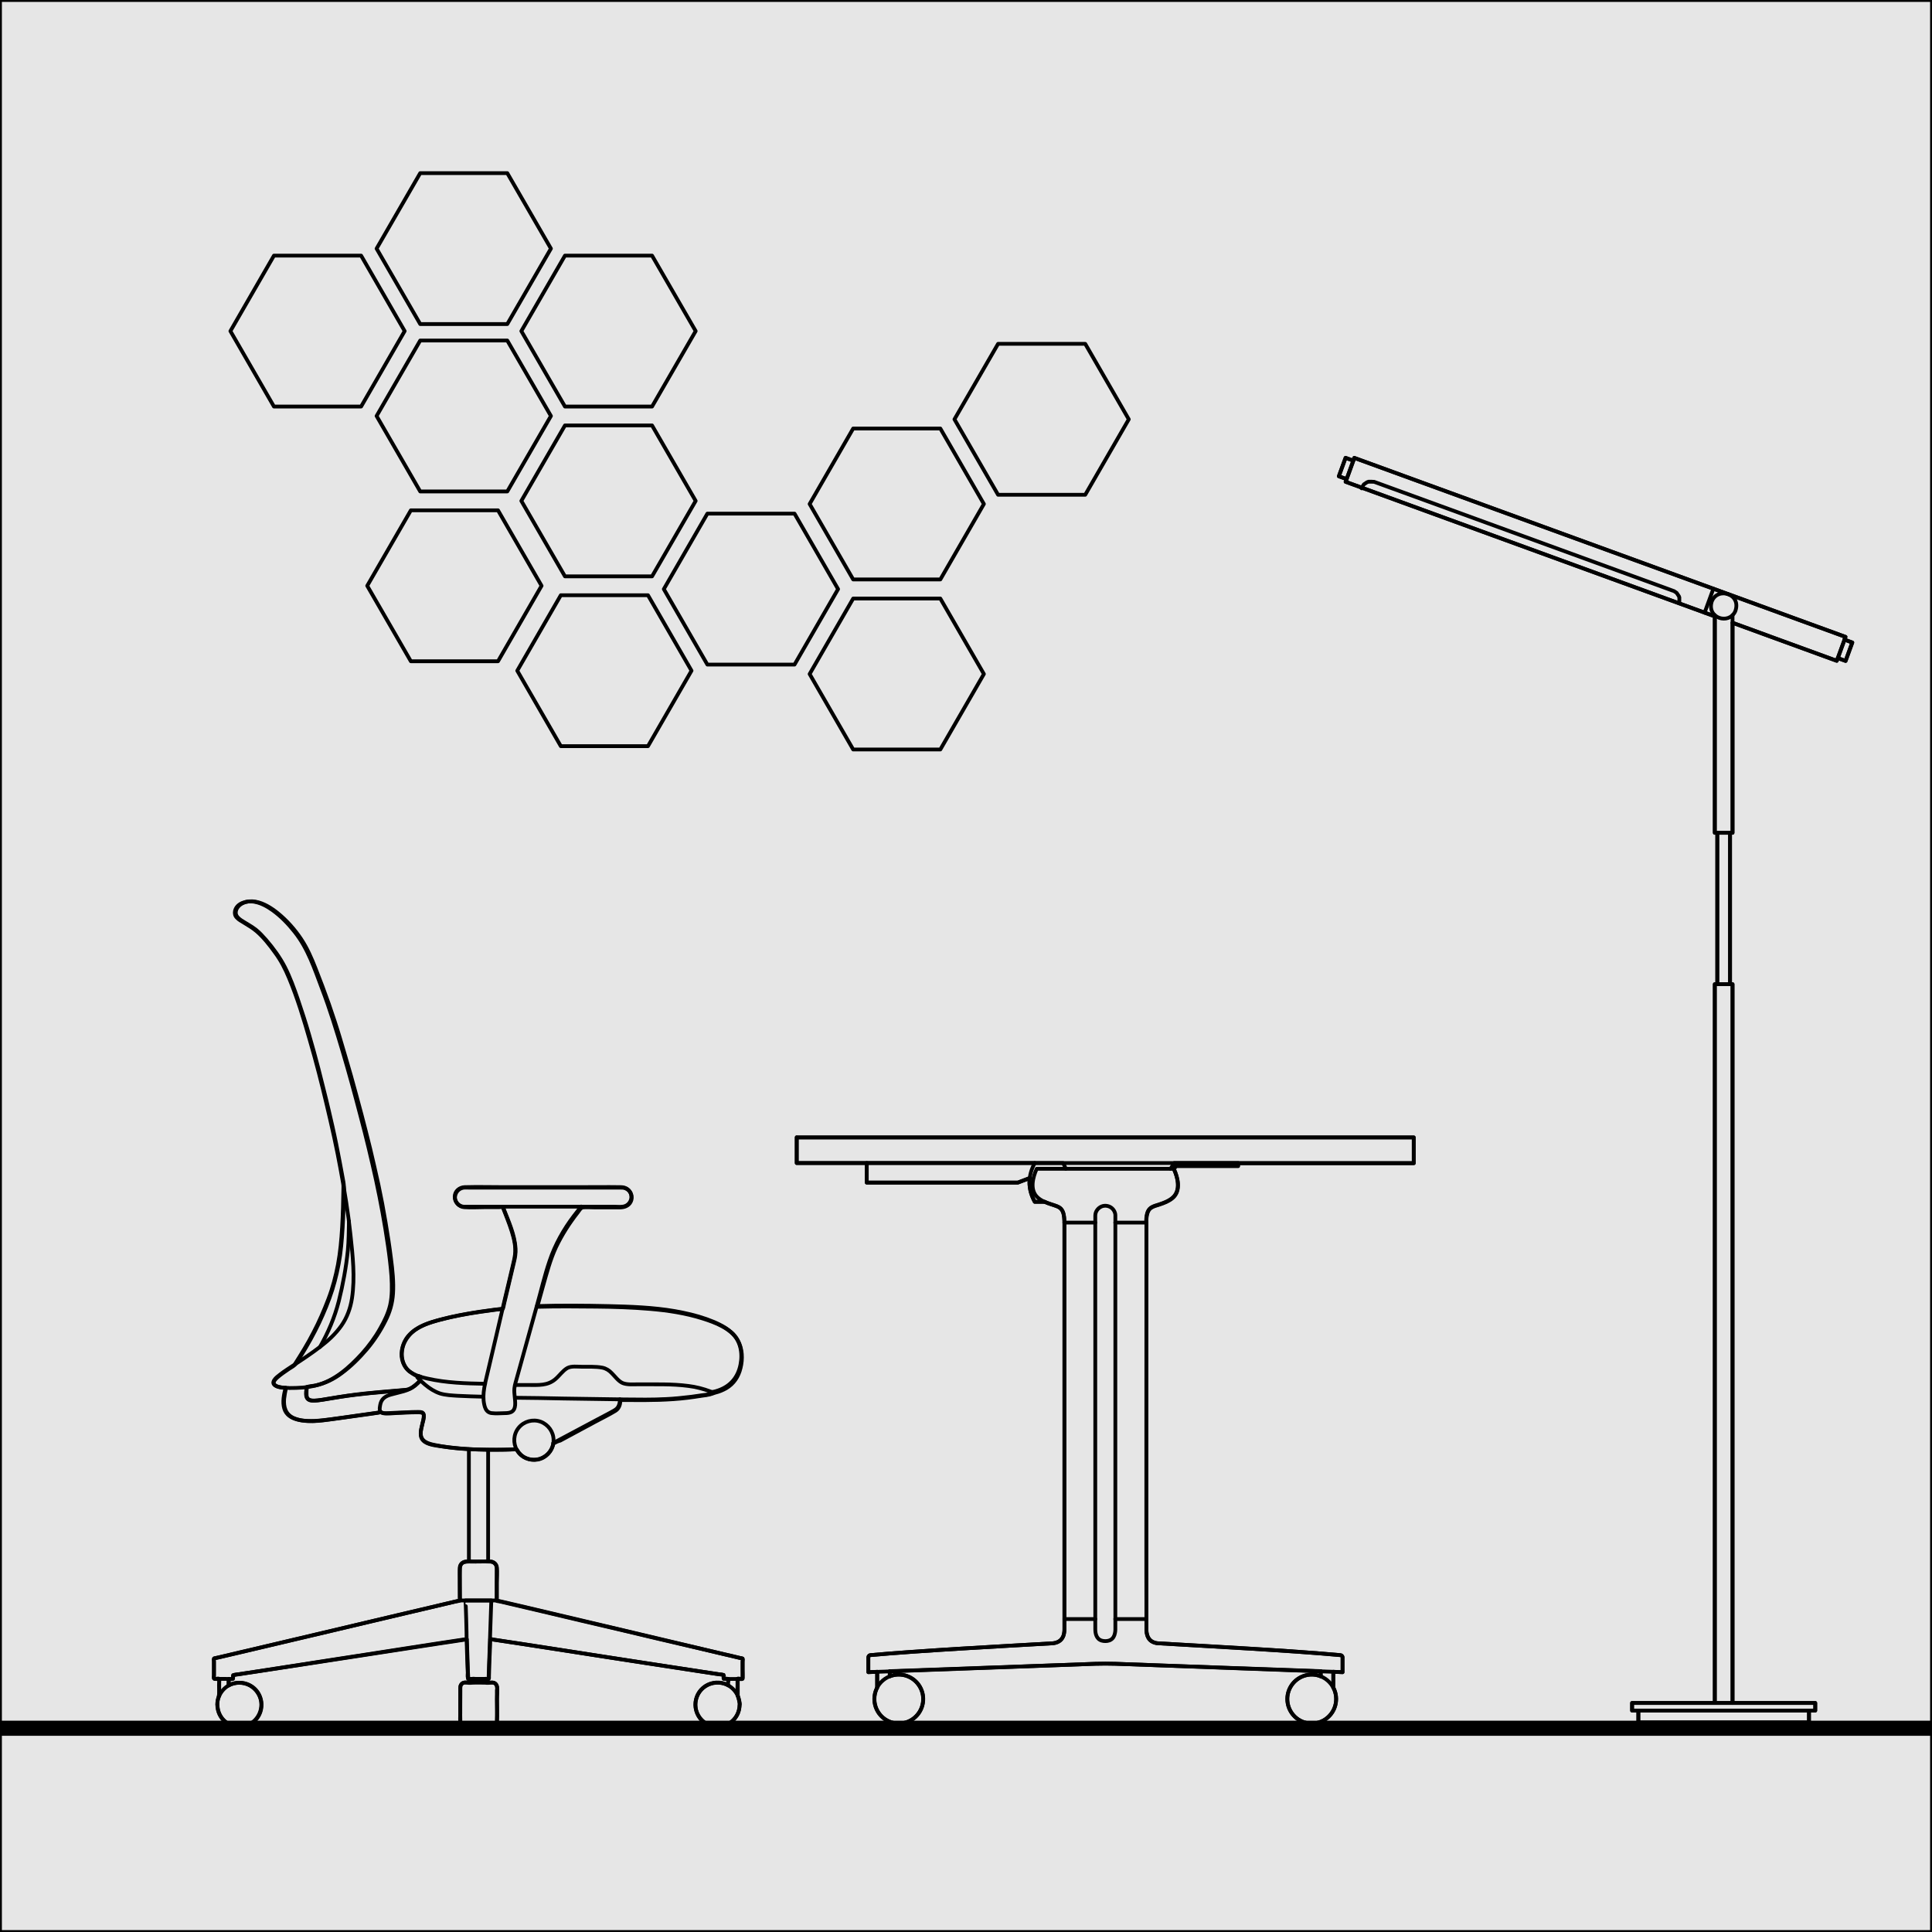 <?xml version="1.0" encoding="UTF-8"?><svg id="Alle_Büromöbel" xmlns="http://www.w3.org/2000/svg" width="256" height="256" viewBox="0 0 256 256"><defs><style>.cls-1{fill:#e6e6e6;}.cls-1,.cls-2{stroke:#000;stroke-linecap:round;stroke-linejoin:round;stroke-width:.5px;}.cls-2{fill:none;}.cls-3{fill:#000;stroke-width:0px;}.cls-4{isolation:isolate;}</style></defs><rect class="cls-1" width="256" height="256"/><rect class="cls-3" y="228" width="256" height="2"/><line class="cls-2" x1="145.13" y1="214.53" x2="141.04" y2="214.53"/><line class="cls-2" x1="147.78" y1="214.53" x2="151.87" y2="214.53"/><line class="cls-2" x1="141.04" y1="162" x2="145.13" y2="162"/><line class="cls-2" x1="151.87" y1="162" x2="147.78" y2="162"/><rect class="cls-2" x="105.57" y="150.7" width="81.75" height="3.41"/><line class="cls-2" x1="116.22" y1="221.52" x2="116.22" y2="223.62"/><line class="cls-2" x1="117.89" y1="222.12" x2="117.89" y2="221.44"/><path class="cls-2" d="M122.32,225.13c0-1.57-1.14-2.93-2.68-3.19-1.98-.34-3.79,1.18-3.79,3.19,0,1.98,1.76,3.49,3.71,3.2,1.58-.23,2.76-1.6,2.76-3.2Z"/><line class="cls-2" x1="176.66" y1="221.52" x2="176.66" y2="223.62"/><line class="cls-2" x1="174.99" y1="222.12" x2="174.99" y2="221.44"/><path class="cls-2" d="M170.57,225.13c0-1.57,1.14-2.93,2.68-3.19,1.98-.34,3.79,1.18,3.79,3.19,0,1.98-1.76,3.49-3.71,3.2-1.58-.23-2.76-1.6-2.76-3.2Z"/><path class="cls-2" d="M141.04,161.99v53.84c0,.07,0,.15,0,.22-.01.2-.04.41-.1.61-.08.24-.2.48-.39.65-.19.18-.44.3-.69.37-.14.04-.29.06-.43.07-6.47.36-17.72.98-24.07,1.56-.12,0-.24.09-.28.2-.01.03-.02.06-.02.09,0,0,0,.02,0,.02v1.95l30.09-1.11c.33,0,1-.02,1.33-.02.33,0,1,.01,1.33.02l30.09,1.11v-1.95s0-.02,0-.02c0-.03,0-.06-.02-.09-.04-.11-.16-.2-.28-.2-6.31-.58-17.63-1.2-24.07-1.56-.14,0-.29-.03-.43-.07-.26-.06-.5-.18-.69-.37-.19-.18-.31-.41-.39-.65-.06-.2-.09-.4-.11-.61-.03-.2,0-53.84,0-54.06"/><path class="cls-2" d="M145.13,161.09c0-.27.08-.53.24-.75.15-.21.36-.38.6-.48.47-.19,1.04-.08,1.41.27.18.17.31.39.37.62.02.08.04.16.04.25,0,.03,0,.06,0,.09v.9c0,.1,0,53.85,0,53.94,0,.15-.02.31-.05.45-.06.34-.22.69-.53.88-.29.19-.66.22-.99.18-.17-.02-.34-.07-.49-.16-.14-.08-.25-.19-.34-.33-.16-.25-.23-.55-.25-.84,0-.08-.01-.16-.01-.24,0-.03,0-53.85,0-53.89,0,0,0-.9,0-.9Z"/><polyline class="cls-2" points="155.1 154.87 155.59 154.1 164.04 154.1 164.04 154.48 155.8 154.48 155.54 154.88"/><path class="cls-2" d="M151.87,162c0-.41.02-.83.13-1.23.08-.29.24-.57.5-.75.3-.21.75-.32,1.09-.43.66-.22,1.36-.48,1.87-.97.34-.33.53-.76.59-1.23.1-.87-.17-1.73-.52-2.52h-18.16c-.51,1.12-.93,2.75.05,3.73.51.51,1.21.76,1.89.99.34.12.79.23,1.09.43.26.17.41.46.5.75.11.4.13.82.13,1.23"/><path class="cls-2" d="M141.22,154.87c-.1-.26-.22-.52-.35-.76h-3.76c-.93,1.69-.93,3.45,0,5.14h1.31"/><polyline class="cls-2" points="137.1 154.1 114.85 154.1 114.85 156.7 134.87 156.7 136.44 156.1"/><path class="cls-2" d="M105.57,150.7v3.41h9.28v2.59h20.02l1.57-.6c-.14,1.09.14,2.19.67,3.14h1.31c.49.24,1.12.39,1.63.59.14.06.27.12.39.21.23.17.38.43.46.7.1.35.13.72.14,1.08,0,.05,0,53.91,0,54.01,0,.1,0,.22-.01.33-.02.24-.07.48-.17.7-.08.17-.18.32-.31.45-.12.12-.27.21-.42.28-.18.08-.38.12-.57.15-6.52.38-17.79.98-24.2,1.57-.12,0-.24.09-.28.2-.01.03-.02.06-.02.09,0,0,0,.02,0,.02v1.95l1.18-.05v2.1c-.77,1.46-.31,3.28,1.06,4.2,1.24.84,2.91.71,4-.31,1.11-1.02,1.36-2.7.6-4.01-.8-1.38-2.51-1.97-3.99-1.38v-.68l27.23-.98c.33,0,1-.02,1.33-.02.33,0,1,.01,1.33.02l27.21.98v.68c-1.48-.59-3.19,0-3.99,1.38-.76,1.3-.51,2.98.6,4.01,1.09,1.02,2.77,1.15,4,.31,1.37-.92,1.83-2.74,1.06-4.2v-2.1l1.21.06v-1.95s0-.02,0-.02c0-.03,0-.06-.02-.09-.04-.11-.16-.2-.28-.2-6.44-.61-17.78-1.18-24.34-1.59-.25-.04-.49-.13-.7-.27-.34-.23-.53-.61-.6-1-.03-.14-.04-.29-.05-.43,0-.05,0-.12,0-.17v-1.3c0-.09,0-52.55,0-52.62,0-.12,0-.27.01-.39.03-.35.07-.71.23-1.03.09-.19.22-.35.39-.47.31-.22.74-.31,1.09-.43.63-.21,1.27-.45,1.77-.88,1.12-.96.7-2.65.17-3.82l.26-.4h8.24v-.38h23.28v-3.41h-81.75Z"/><path class="cls-2" d="M71.15,173.06c3.15-.1,6.3-.07,9.44,0,2.95.07,5.95.17,8.84.67,1.4.25,2.82.57,4.17,1.05,1.15.42,2.35.92,3.3,1.75,1.22,1.05,1.52,2.75,1.22,4.27-.32,1.67-1.3,2.85-2.9,3.42-.27.1-.52.17-.8.22"/><path class="cls-2" d="M64.28,183.36c-2.57-.05-5.15-.12-7.67-.7-1.35-.3-2.72-.75-3.22-2.15-.37-1-.15-2.17.4-3.07.9-1.4,2.55-2.02,4.07-2.45,2.5-.7,5.1-1.12,7.67-1.45.35-.05.7-.07,1.05-.12"/><path class="cls-2" d="M61.55,159.9c-.72,0-1.32-.62-1.3-1.35.02-.72.62-1.22,1.32-1.25,1.77-.05,3.55,0,5.32,0h9.54c1.95,0,3.9-.03,5.85,0,.67,0,1.27.42,1.37,1.12.1.72-.42,1.4-1.15,1.47-.37.05-.8,0-1.17,0h-19.79Z"/><path class="cls-2" d="M66.6,159.9c.42,1.1.87,2.17,1.22,3.3.3.97.55,2,.42,3.05-.07.65-.27,1.27-.4,1.9-.32,1.4-.67,2.82-1,4.22-.72,3.12-1.47,6.27-2.2,9.39-.32,1.42-.8,2.92-.47,4.37.07.35.22.75.52.95.15.1.35.17.52.17.55.07,1.1,0,1.65,0,.8,0,1.32-.17,1.4-1.05.05-.75-.17-1.5-.1-2.25.05-.52.25-1.02.37-1.52.85-3.1,1.72-6.17,2.57-9.27.57-2.02,1.05-4.1,1.72-6.07.72-2.15,1.85-4.17,3.22-5.97.32-.42.65-.82.97-1.25"/><path class="cls-2" d="M73.35,190.83c0-1.1-.7-2.07-1.72-2.45-1.02-.37-2.2-.05-2.9.8-.7.85-.77,2.05-.22,3,.55.95,1.67,1.42,2.75,1.22,1.07-.2,1.9-1.1,2.07-2.15.02-.15.02-.3.02-.42Z"/><path class="cls-2" d="M55.73,182.43c-.1-.05-.45-.2-.47-.02,0,.07.15.22.2.25.27.3.57.57.87.82.6.5,1.25.92,2,1.17.75.22,1.55.25,2.3.3,1.12.05,2.27.1,3.4.12"/><path class="cls-2" d="M68.25,185.21c2.12.02,4.25.05,6.37.1,2.72.05,5.42.07,8.15.12,1.85.02,3.7.05,5.52-.05,1.1-.05,2.2-.17,3.3-.3.52-.07,1.02-.15,1.55-.22.35-.05.85-.07,1.17-.22.25-.12-.02-.22-.2-.27-.92-.35-1.9-.6-2.87-.72-2.22-.3-4.52-.2-6.77-.22-.62,0-1.37.07-1.97-.17-.57-.25-1.02-.9-1.45-1.32-.35-.37-.75-.62-1.25-.72-.9-.17-1.82-.1-2.72-.12-.6,0-1.35-.12-1.9.17-.62.35-1.07,1.05-1.62,1.5-1.02.85-2.2.75-3.47.75h-1.72"/><path class="cls-2" d="M38.29,183.91c-.42,0-2.57-.05-1.97-1.02.2-.32.55-.57.85-.8.52-.4,1.07-.75,1.6-1.1,1.25-.82,2.5-1.65,3.7-2.57,1.05-.8,2.02-1.7,2.77-2.77.75-1.07,1.2-2.32,1.4-3.62.42-2.77.1-5.65-.2-8.42-.3-2.87-.77-5.75-1.3-8.6-.52-2.9-1.17-5.77-1.85-8.62-.67-2.85-1.4-5.7-2.22-8.5-.8-2.8-1.65-5.62-2.77-8.3-.5-1.2-1.07-2.32-1.85-3.37-.72-1-1.5-2-2.42-2.8-.52-.45-1.12-.8-1.72-1.17-.32-.2-.67-.37-.92-.65-.25-.25-.32-.55-.25-.9.25-1.07,1.6-1.37,2.52-1.22.9.15,1.72.6,2.45,1.12,1.12.8,2.1,1.82,2.95,2.9,1.75,2.2,2.62,4.87,3.6,7.47,1.05,2.75,1.92,5.57,2.75,8.37.85,2.85,1.62,5.7,2.37,8.57.75,2.8,1.42,5.62,2.05,8.47.62,2.87,1.15,5.75,1.57,8.65.2,1.37.37,2.75.47,4.12.07,1.25.1,2.52-.17,3.75-.25,1.1-.75,2.12-1.32,3.12-.67,1.2-1.5,2.32-2.42,3.35-1.67,1.82-3.65,3.62-6.1,4.2-1.1.3-2.32.35-3.55.35Z"/><path class="cls-2" d="M73.32,191.2c1.97-1.05,3.97-2.12,5.95-3.17.72-.4,1.47-.75,2.17-1.17.2-.12.37-.27.5-.5.15-.3.2-.62.2-.95"/><path class="cls-2" d="M68.45,192.05c-1.7.05-3.4.07-5.1.02-1.62-.05-3.25-.2-4.85-.42-.75-.12-1.9-.2-2.45-.8-.5-.52-.27-1.4-.12-2.02.07-.4.32-.95.22-1.37-.02-.1-.05-.17-.15-.22-.22-.12-.57-.1-.8-.1-.9,0-1.8.07-2.7.1-.55.02-1.17.12-1.72.02-.12-.02-.25-.07-.35-.17-.22-.27-.07-.85,0-1.15.2-.67.72-.97,1.37-1.15,1.1-.32,2.32-.45,3.22-1.2.25-.2.45-.42.67-.65"/><path class="cls-2" d="M50.46,187.13c-1.65.22-3.3.47-4.95.7-1.25.17-2.52.37-3.77.45-1.35.05-3.57,0-4.07-1.62-.27-.9-.05-1.9.17-2.75"/><path class="cls-2" d="M39.04,180.81c.87-1.37,1.75-2.77,2.5-4.25.75-1.42,1.4-2.92,1.97-4.42.57-1.47.97-3.02,1.27-4.57.3-1.62.45-3.27.55-4.92.1-1.75.15-3.5.17-5.25v-.42"/><path class="cls-2" d="M40.64,183.78c-.12.82-.3,1.77.75,1.82.45.02.9-.07,1.35-.12.75-.12,1.5-.25,2.25-.37,1.37-.22,2.75-.37,4.15-.52,1.6-.15,3.17-.27,4.77-.42"/><path class="cls-2" d="M42.39,178.49c1.1-1.92,1.95-3.92,2.5-6.07.55-2.2.97-4.47,1.2-6.72.12-1.3.12-2.6.15-3.9"/><line class="cls-2" x1="62.13" y1="206.89" x2="62.13" y2="192.03"/><line class="cls-2" x1="64.68" y1="192.13" x2="64.68" y2="206.89"/><path class="cls-2" d="M60.95,212.07c0-1.42-.05-2.85,0-4.27.02-.4.22-.77.65-.87.45-.1.97-.02,1.42-.02.67,0,1.35-.05,2.02,0,.42.05.75.35.8.77.08.67,0,1.37,0,2.05v2.35"/><path class="cls-2" d="M28.8,225.88c0-1.22.8-2.35,1.95-2.75,1.15-.4,2.47-.05,3.25.9.77.95.87,2.32.25,3.37-.62,1.05-1.87,1.6-3.07,1.37-1.2-.25-2.15-1.22-2.32-2.42-.03-.17-.05-.32-.05-.47Z"/><path class="cls-2" d="M98.01,225.88c0-1.22-.8-2.35-1.95-2.75-1.15-.4-2.47-.05-3.25.9-.77.95-.87,2.32-.25,3.37.62,1.05,1.87,1.6,3.07,1.37,1.2-.25,2.15-1.22,2.32-2.42.03-.07.05-.47.05-.47Z"/><line class="cls-2" x1="96.48" y1="223.31" x2="96.48" y2="222.46"/><line class="cls-2" x1="97.76" y1="222.46" x2="97.76" y2="224.73"/><line class="cls-2" x1="30.32" y1="223.31" x2="30.32" y2="222.46"/><line class="cls-2" x1="29.05" y1="222.46" x2="29.05" y2="224.73"/><path class="cls-2" d="M61.68,212.07h3.42c-.12,3.35-.22,6.67-.35,10.02,0,.05.02.32-.03.37-.02.02-.2,0-.22,0h-2.25c-.22,0-.2.05-.25-.12-.07-.2-.02-.5-.02-.7-.03-.4-.03-.8-.05-1.2-.03-1.07-.08-2.15-.1-3.22.02-.32-.12-5.15-.15-5.15Z"/><path class="cls-2" d="M64.95,217.19c1.37.2,2.72.42,4.1.62,3.12.47,6.25.97,9.34,1.45,3.4.52,6.8,1.05,10.19,1.57,2.22.35,4.42.67,6.65,1.02.17.02.42.02.57.1.02,0,.07,0,.07.02.05.05-.02.3,0,.4.05.15.08.1.3.1h1.7c.07,0,.47.05.52,0,.02-.02.02-.07.02-.15.03-.35,0-.72,0-1.07v-1.2s.03-.22,0-.27c-.05-.05-.3-.07-.37-.1-.72-.17-1.42-.35-2.15-.5-2.72-.65-5.47-1.3-8.2-1.95-3.4-.8-6.82-1.62-10.22-2.42-2.85-.67-5.7-1.35-8.55-2.02-.82-.2-1.62-.37-2.45-.57-.32-.07-.62-.15-.95-.15h-4.4c-.32,0-.62.1-.92.17-2.12.5-4.25,1-6.37,1.5-3.3.77-6.6,1.57-9.89,2.35-3.2.75-6.42,1.52-9.62,2.27-1.87.45-3.75.9-5.65,1.32-.05.02-.3.02-.32.07-.05.05,0,.32,0,.4v1.82c0,.07-.05.32,0,.42.07.15.47.07.67.07h.9c.25,0,.62.05.85,0,.17-.05.12-.02.12-.25,0-.05-.02-.22,0-.25.03-.02.08,0,.1-.02.17-.07.45-.07.62-.1.87-.12,1.77-.27,2.65-.4,3-.47,6.02-.92,9.02-1.4,3.45-.52,6.87-1.07,10.32-1.6,2.4-.37,4.8-.75,7.17-1.1.35-.05.7-.1,1.05-.15"/><path class="cls-2" d="M64.25,222.46h-1.2c-.08,0-.42-.05-.5,0-.02.02-.02.45,0,.47.05.05.32,0,.4,0h.77c.08,0,.45.05.52,0,.05-.05,0-.37,0-.47Z"/><path class="cls-2" d="M65.85,223.56c0-.25-.15-.47-.37-.57-.15-.05-.3-.05-.47-.05h-2.22c-.4,0-.85-.05-1.25,0-.12.02-.22.05-.32.15-.27.22-.22.57-.22.87,0,1.37-.03,2.75,0,4.12,0,.25.07.47.3.62.1.07.22.07.32.1.6.05,1.2,0,1.8,0s1.2.05,1.8,0c.12,0,.22-.02.32-.1.22-.15.3-.37.3-.62.03-1.37,0-2.75,0-4.12.03-.12.03-.25.03-.4Z"/><path class="cls-2" d="M98.01,225.88c0,1-.52,1.95-1.37,2.47-.8.5-1.85.57-2.72.2-.92-.4-1.6-1.27-1.75-2.27-.15-.97.22-1.97.97-2.62.8-.7,1.92-.9,2.92-.55.15.05.3.12.45.2-.02,0,.03-.72,0-.8-.07-.12-.4-.07-.6-.07-.02,0,.03-.47,0-.5-.02-.02-.07,0-.1-.02-.15-.05-.35-.05-.5-.07-.7-.1-1.4-.22-2.12-.32-2.45-.37-4.9-.75-7.35-1.12-3.02-.47-6.02-.92-9.04-1.4-2.62-.4-5.27-.82-7.9-1.22-.87-.12-1.75-.27-2.65-.4-.27-.05-.55-.07-.82-.12-.1-.02-.32-.1-.42-.07h-.05s-.07,2.4-.1,2.57c-.02.6-.05,1.2-.05,1.8,0,.2-.02.42-.02.62,0,.05.02.25,0,.27-.08.1-.42-.07-.5,0-.02.02,0,.27,0,.32,0,.15-.02.12.05.17.17.1.6,0,.8,0h.17c.12.02.25.07.35.15.1.1.17.22.2.35.1.55,0,1.17,0,1.72,0,1,.05,2,0,2.97,0,.12-.02.25-.1.37-.3.45-1.02.27-1.45.27-.9,0-1.85.07-2.72,0-.12,0-.25-.05-.35-.12-.1-.07-.17-.2-.22-.32-.1-.4-.03-.9-.03-1.32v-3.3c0-.15,0-.32.08-.45.07-.12.17-.22.3-.27.05-.02.12-.05.17-.05h.17c.17,0,.65.1.8,0,.05-.02.1-.42.03-.47-.1-.07-.42.07-.5,0-.03-.02,0-.25,0-.3,0-.2-.03-.42-.03-.62-.05-1.2-.07-2.37-.12-3.57,0-.25-.03-.52-.03-.77-1.1.17-2.2.35-3.3.5-2.6.4-5.2.8-7.8,1.2-3.07.47-6.17.95-9.24,1.42-2.55.4-5.1.77-7.65,1.17-.75.12-1.52.22-2.27.35-.17.02-.4.05-.57.1-.22.05-.15.02-.15.35,0,.2.02.15-.15.17-.15.02-.3,0-.45,0v.85c.87-.47,1.95-.47,2.82,0,.8.45,1.37,1.25,1.5,2.15.12.87-.17,1.77-.77,2.4-.6.65-1.5,1-2.37.92-.9-.07-1.75-.57-2.22-1.35-.47-.75-.57-1.7-.3-2.55.17-.5.08-1.1.08-1.6,0-.12.07-.75,0-.85-.12-.12-.57.12-.67-.05-.03-.05,0-.25,0-.32v-1.92c0-.25-.08-.32.12-.42.17-.07.42-.1.62-.15.37-.1.75-.17,1.12-.27,1.12-.27,2.27-.55,3.4-.8,3.27-.77,6.55-1.55,9.82-2.32,3.42-.8,6.85-1.62,10.27-2.42,2.2-.52,4.37-1.02,6.57-1.55.17-.05.42-.05.57-.12.15-.1.08-.25.08-.45v-2.5c0-.47-.03-.95,0-1.42.07-.95,1.1-.82,1.8-.82s1.47-.03,2.22,0c.12,0,.25.02.35.07.25.1.45.32.5.6.05.2.02.4.02.6v3.55c0,.07-.05.32,0,.37s.27.07.32.07c1.95.45,3.9.92,5.85,1.37,3.35.8,6.72,1.6,10.07,2.37,3.35.8,6.7,1.6,10.07,2.37,1.97.47,3.95.92,5.92,1.4.05.02.3.02.35.07.05.07,0,.4,0,.47v1.87s.03.27,0,.32c-.1.12-.57-.07-.67.02-.03.05,0,.25,0,.3v.62c0,.4-.03.8,0,1.22.05.1.37,1.3.3,1.3Z"/><path class="cls-2" d="M73.32,191.2c-.1.75-.55,1.42-1.2,1.82-.7.45-1.6.52-2.37.2-.27-.1-.52-.27-.72-.45-.1-.1-.2-.2-.3-.32-.08-.1-.15-.27-.25-.35-.15-.12-.6-.03-.8-.03-.35,0-.7.03-1.07.03h-1.77c-2.37-.03-4.82-.12-7.17-.62-.9-.17-1.9-.45-1.92-1.52,0-.82.4-1.6.4-2.4,0-.17-.05-.3-.2-.4-.17-.07-.4-.07-.57-.07-.52,0-1.05.02-1.55.05-.75.02-1.5.07-2.22.1-.3,0-.62.05-.9-.03-.07-.02-.15-.07-.2-.07-.15-.03-.35.05-.5.07-.35.05-.67.1-1.02.15-1.6.22-3.22.45-4.82.67-1.67.22-3.7.57-5.3-.15-1.05-.5-1.3-1.45-1.22-2.52.05-.47.15-.97.25-1.45-.42-.03-1.3-.05-1.57-.5-.2-.32.17-.65.37-.85.5-.45,1.07-.82,1.62-1.2.22-.15.47-.27.7-.47.12-.1.2-.25.3-.4.2-.3.4-.62.6-.92.85-1.37,1.65-2.8,2.35-4.27.67-1.42,1.27-2.87,1.75-4.37.47-1.5.82-3.05,1.05-4.62.22-1.62.32-3.27.4-4.92.03-.75.05-1.47.08-2.22.02-.87.1-1.75-.05-2.6-.3-1.67-.62-3.35-.95-5-.3-1.5-.65-3-1-4.5-.42-1.82-.9-3.62-1.35-5.45-.4-1.55-.82-3.07-1.27-4.6-.45-1.55-.95-3.1-1.47-4.62-.5-1.45-1.02-2.9-1.72-4.27-.67-1.3-1.55-2.5-2.5-3.6-.42-.47-.85-.95-1.35-1.35-.6-.47-1.3-.82-1.95-1.25-.32-.22-.67-.52-.7-.95-.02-.62.47-1.12,1.02-1.35.5-.22,1.07-.25,1.62-.15,1.07.2,2.05.82,2.9,1.5,1.2.97,2.27,2.17,3.12,3.45.8,1.2,1.37,2.52,1.9,3.87.62,1.57,1.22,3.15,1.77,4.72.52,1.5,1.02,3,1.47,4.52.5,1.65.97,3.3,1.45,4.95.47,1.72.95,3.42,1.4,5.15.4,1.5.77,3,1.15,4.52.37,1.6.75,3.17,1.1,4.8.35,1.65.67,3.32.95,5,.27,1.6.52,3.2.72,4.82.2,1.52.37,3.1.27,4.62-.08,1.27-.42,2.47-1,3.6-.67,1.35-1.5,2.62-2.47,3.77-1,1.17-2.1,2.27-3.32,3.17-1.05.8-2.22,1.37-3.5,1.65-.22.05-.97.07-1.07.22-.12.17-.1.65-.1.87,0,.17,0,.37.1.55.17.3.55.35.87.35.65,0,1.3-.15,1.95-.25.85-.15,1.7-.27,2.55-.4,1.5-.22,3.02-.37,4.52-.5,1.05-.1,2.12-.17,3.17-.27.4-.05.8-.27,1.1-.52.2-.15.37-.3.55-.47.05-.05.15-.12.17-.17.1-.15.1-.05,0-.2-.08-.1-.17-.15-.22-.25-.05-.07-.15-.2,0-.22-.2.03-.6-.25-.77-.37-.12-.07-.25-.17-.37-.25-.27-.22-.5-.5-.65-.82-.37-.7-.42-1.5-.25-2.27.17-.77.62-1.47,1.2-2.02,1-.92,2.37-1.35,3.67-1.7,1.77-.47,3.57-.8,5.4-1.07.52-.07,1.05-.15,1.57-.22.17-.02.37-.05.55-.07.15-.02.32-.05.47-.05.07,0,.32,0,.4-.05.12-.1.15-.55.2-.7.15-.6.27-1.17.42-1.77.3-1.22.57-2.45.87-3.67.15-.62.27-1.22.22-1.87-.1-1.8-.9-3.55-1.55-5.2-.05-.12-.05-.22-.15-.27-.12-.05-.37,0-.5,0h-1.9c-.9,0-1.8.07-2.7,0-.65-.05-1.17-.57-1.22-1.22-.02-.65.42-1.22,1.05-1.35.27-.05.55-.02.82-.02h20.04c.25,0,.47,0,.7.1.6.25.92.9.77,1.52-.17.65-.75.97-1.4,1h-3.57c-.47,0-1-.05-1.47,0-.3.05-.52.47-.7.7-1.1,1.4-2.07,2.92-2.85,4.55-.77,1.65-1.22,3.4-1.72,5.15-.25.92-.52,1.85-.77,2.77,2.62-.07,5.22-.05,7.85-.02,2.37.02,4.75.1,7.1.3,2.35.2,4.7.55,6.97,1.27,1.65.52,3.75,1.3,4.65,2.9.62,1.07.67,2.47.37,3.65-.27,1.15-.9,2.1-1.92,2.7-.45.25-.92.45-1.42.57-.2.05-.32.12-.5.17-.47.15-.97.2-1.45.27-.57.1-1.17.17-1.75.25-2.47.3-4.97.32-7.47.3h-1.2c-.22,0-.2-.02-.22.15-.03.17-.03.37-.1.55-.1.3-.27.55-.55.72-.9.55-1.85,1-2.77,1.5-1.52.82-3.02,1.62-4.55,2.45-.3.07-.6.22-.87.37Z"/><line class="cls-2" x1="225.87" y1="81.18" x2="227.03" y2="78.01"/><path class="cls-2" d="M222.49,79.94v-.03s.02-.03.02-.03c0-.01,0-.03,0-.03,0-.02,0-.03,0-.03,0-.02,0-.03,0-.03v-.03s.01-.03.01-.03c0-.02,0-.03,0-.03,0-.02,0-.03,0-.03,0-.02,0-.03,0-.03,0-.02,0-.03,0-.03v-.03s0-.03,0-.03c0-.02,0-.03,0-.03v-.07s0-.03,0-.03c0-.02,0-.03,0-.03,0-.02,0-.03,0-.03,0-.02,0-.03,0-.03,0-.02,0-.03,0-.03,0-.02,0-.03,0-.03,0-.02,0-.03,0-.03,0-.02,0-.03,0-.03,0-.02,0-.03,0-.03v-.03s-.02-.03-.02-.03c0-.02-.01-.03-.01-.03,0-.02-.01-.03-.01-.03v-.03s-.03-.03-.03-.03c0-.02-.01-.03-.01-.03,0-.02-.02-.03-.02-.03,0-.02-.02-.03-.02-.03,0-.02-.02-.03-.02-.03,0-.02-.02-.03-.02-.03,0-.02-.02-.03-.02-.03,0-.01-.02-.03-.02-.03,0-.01-.02-.03-.02-.03-.01-.01-.02-.03-.02-.03-.01-.01-.02-.03-.02-.03-.01-.01-.02-.03-.02-.03-.01-.01-.02-.03-.02-.03-.01-.01-.02-.03-.02-.03-.01-.01-.02-.03-.02-.03-.01-.01-.02-.02-.02-.02-.01-.01-.02-.02-.02-.02-.01-.01-.03-.02-.03-.02-.01-.01-.03-.02-.03-.02-.01-.01-.03-.02-.03-.02-.01-.01-.03-.02-.03-.02-.01-.01-.03-.02-.03-.02-.01,0-.03-.02-.03-.02-.01,0-.03-.02-.03-.02-.01,0-.03-.02-.03-.02-.01,0-.03-.02-.03-.02l-.03-.02-.03-.02s-.03-.01-.03-.01c-.01,0-.03-.01-.03-.01-.01,0-.03-.01-.03-.01-.01,0-.03-.01-.03-.01-.01,0-.03-.01-.03-.01-.01,0-.03-.01-.03-.01l-39.53-14.41s-.03-.01-.03-.01c-.01,0-.03,0-.03,0-.01,0-.03,0-.03,0-.02,0-.03,0-.03,0-.02,0-.03,0-.03,0-.02,0-.03,0-.03,0-.02,0-.03,0-.03,0h-.03s-.03-.01-.03-.01c-.02,0-.03,0-.03,0-.02,0-.03,0-.03,0h-.03s-.03,0-.03,0c-.02,0-.03,0-.03,0-.02,0-.03,0-.03,0-.02,0-.03,0-.03,0h-.03s-.03,0-.03,0c-.02,0-.03,0-.03,0-.02,0-.03,0-.03,0-.02,0-.03,0-.03,0-.02,0-.03,0-.03,0-.02,0-.03,0-.03,0-.02,0-.03,0-.03,0-.02,0-.03,0-.03,0h-.03s-.03.02-.03.02c-.02,0-.03.01-.03.01-.02,0-.03.01-.03.01-.02,0-.03.01-.03.01-.02,0-.03.01-.03.01-.02,0-.03.01-.03.01-.02,0-.03.02-.03.02-.02,0-.03.02-.03.02-.02,0-.03.02-.03.02-.02,0-.03.02-.03.02-.02,0-.03.02-.03.02-.01,0-.03.02-.03.02-.01.01-.03.02-.03.02-.01.01-.03.02-.03.02-.01.01-.03.02-.03.02-.01.01-.03.02-.03.02-.01.01-.03.02-.03.02l-.03.02s-.03.02-.03.02c-.01.01-.02.02-.02.02-.01.01-.02.02-.02.02l-.02.03s-.02.03-.02.03c-.01.01-.02.03-.02.03-.01.01-.02.03-.02.03-.01.01-.02.03-.02.03,0,.01-.02.03-.02.03,0,.01-.02.03-.02.03,0,.01-.02.03-.02.03,0,.01-.02.03-.02.03,0,.01-.02.03-.02.03l-.02.03s-.01.03-.01.03c0,.01-.01.03-.01.03,0,.01-.01.03-.01.03,0,.01-.01.03-.01.03,0,.01-.01.03-.01.03,0,.01-.01.03-.01.03"/><polyline class="cls-2" points="229.57 82.52 243.38 87.56 244.54 84.39 179.45 60.67 178.3 63.84 227.22 81.67"/><rect class="cls-2" x="243.17" y="85.62" width="2.6" height="1.1" transform="translate(79.83 286.37) rotate(-69.98)"/><rect class="cls-2" x="177.06" y="61.53" width="2.6" height="1.1" transform="translate(58.98 208.41) rotate(-69.98)"/><path class="cls-2" d="M226.81,79.72c.75-2.01,3.99-1.06,3.12,1.28-.83,1.82-3.79.92-3.12-1.28Z"/><polyline class="cls-2" points="227.22 81.51 227.22 110.35 229.57 110.35 229.57 81.51"/><g class="cls-4"><rect class="cls-2" x="227.55" y="110.35" width="1.69" height="20.05"/><rect class="cls-2" x="227.22" y="130.41" width="2.35" height="95.24"/><rect class="cls-2" x="216.26" y="225.65" width="24.27" height="1.01"/><rect class="cls-2" x="217.09" y="226.66" width="22.61" height="1.58"/><polygon class="cls-2" points="178.43 63.48 177.4 63.1 178.29 60.66 179.32 61.03 179.45 60.67 244.54 84.39 244.4 84.75 245.43 85.13 244.54 87.57 243.52 87.19 243.38 87.56 229.57 82.52 229.57 110.35 229.24 110.35 229.24 130.41 229.57 130.41 229.57 225.65 240.53 225.65 240.53 226.66 239.7 226.66 239.7 228.24 217.09 228.24 217.09 226.66 216.26 226.66 216.26 225.65 227.22 225.65 227.22 130.41 227.55 130.41 227.55 110.35 227.22 110.35 227.22 81.67 178.3 63.84 178.43 63.48"/></g><polygon class="cls-2" points="47.85 33.87 36.3 33.87 30.53 43.87 36.3 53.87 47.85 53.87 53.62 43.87 47.85 33.87"/><polygon class="cls-2" points="67.22 45.12 55.68 45.12 49.9 55.12 55.68 65.12 67.22 65.12 73 55.12 67.22 45.12"/><polygon class="cls-2" points="67.22 22.94 55.68 22.94 49.9 32.94 55.68 42.94 67.22 42.94 73 32.94 67.22 22.94"/><polygon class="cls-2" points="86.4 33.87 74.86 33.87 69.08 43.87 74.86 53.87 86.4 53.87 92.18 43.87 86.4 33.87"/><polygon class="cls-2" points="65.99 67.62 54.44 67.62 48.66 77.62 54.44 87.62 65.99 87.62 71.76 77.62 65.99 67.62"/><polygon class="cls-2" points="85.86 78.87 74.31 78.87 68.54 88.87 74.31 98.87 85.86 98.87 91.63 88.87 85.86 78.87"/><polygon class="cls-2" points="86.4 56.37 74.86 56.37 69.08 66.37 74.86 76.37 86.4 76.37 92.18 66.37 86.4 56.37"/><polygon class="cls-2" points="105.28 68.06 93.73 68.06 87.96 78.06 93.73 88.06 105.28 88.06 111.05 78.06 105.28 68.06"/><polygon class="cls-2" points="124.6 56.78 113.05 56.78 107.28 66.78 113.05 76.78 124.6 76.78 130.37 66.78 124.6 56.78"/><polygon class="cls-2" points="124.6 79.31 113.05 79.31 107.28 89.31 113.05 99.31 124.6 99.31 130.37 89.31 124.6 79.31"/><polygon class="cls-2" points="143.8 45.56 132.25 45.56 126.47 55.56 132.25 65.56 143.8 65.56 149.57 55.56 143.8 45.56"/></svg>